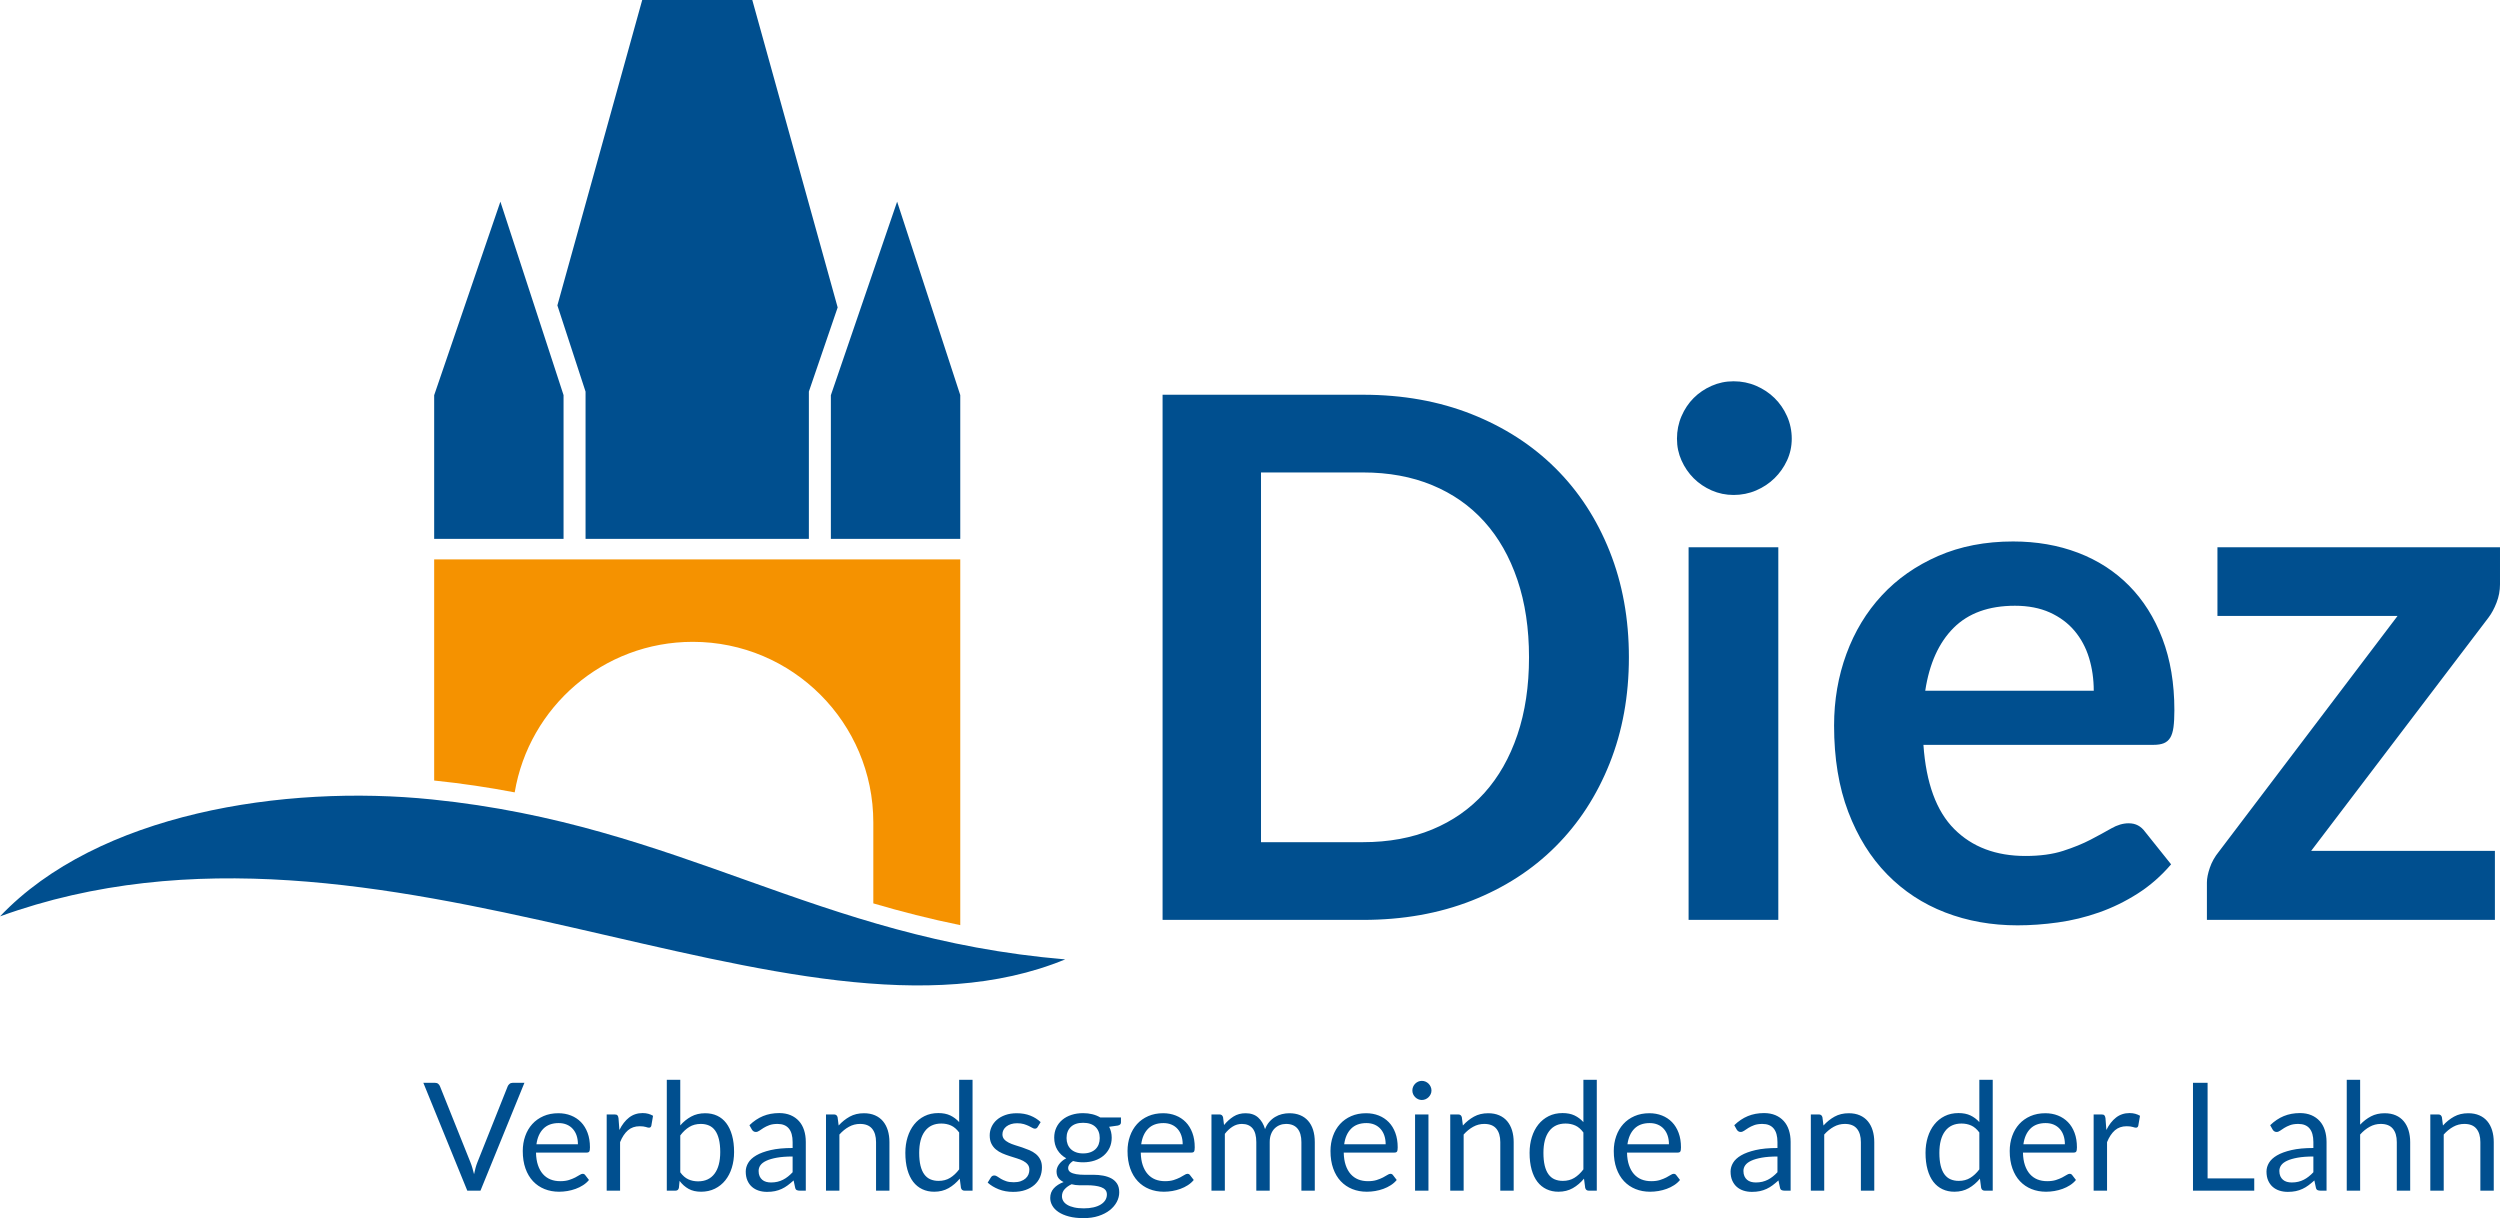 <?xml version="1.0" encoding="UTF-8"?>
<svg id="Ebene_1" xmlns="http://www.w3.org/2000/svg" version="1.1" viewBox="0 0 1581.36 770.53">
  <!-- Generator: Adobe Illustrator 29.1.0, SVG Export Plug-In . SVG Version: 2.1.0 Build 142)  -->
  <defs>
    <style>
      .st0 {
        fill: #004f8f;
      }

      .st1 {
        fill: #f59200;
      }
    </style>
  </defs>
  <path class="st0" d="M295.59,753.15h8.33l27.8-68.22h-7.43c-.79,0-1.46.23-2,.69-.54.46-.92.96-1.14,1.5l-19.19,48.13c-.44,1.08-.83,2.26-1.17,3.53-.33,1.27-.64,2.58-.93,3.95-.35-1.37-.71-2.68-1.07-3.95-.37-1.27-.77-2.45-1.21-3.53l-19.28-48.13c-.25-.63-.64-1.16-1.14-1.57-.51-.41-1.17-.62-2-.62h-7.38l27.8,68.22h0ZM343.76,706c-2.79,1.22-5.16,2.9-7.09,5.04-1.94,2.15-3.42,4.68-4.45,7.6-1.03,2.92-1.55,6.06-1.55,9.42,0,4.16.57,7.84,1.71,11.05,1.14,3.21,2.74,5.89,4.78,8.07,2.05,2.17,4.47,3.82,7.28,4.95,2.81,1.13,5.88,1.69,9.21,1.69,1.75,0,3.51-.15,5.29-.45,1.77-.3,3.5-.76,5.16-1.36,1.67-.6,3.23-1.37,4.69-2.31,1.46-.93,2.72-2.04,3.76-3.31l-2.38-3.09c-.38-.54-.92-.81-1.62-.81-.54,0-1.18.25-1.92.74-.75.49-1.68,1.02-2.79,1.59-1.11.57-2.44,1.1-3.97,1.6-1.54.49-3.38.73-5.5.73-2.29,0-4.35-.37-6.19-1.11-1.84-.75-3.43-1.88-4.76-3.38-1.33-1.51-2.38-3.39-3.14-5.65-.76-2.25-1.17-4.9-1.24-7.95h32.08c.8,0,1.34-.22,1.62-.66.29-.45.43-1.34.43-2.67,0-3.43-.5-6.48-1.5-9.16-1-2.68-2.39-4.94-4.16-6.76-1.78-1.83-3.89-3.22-6.34-4.19-2.44-.97-5.11-1.45-7.99-1.45-3.49,0-6.63.61-9.43,1.83h0ZM358.54,711.38c1.51.65,2.79,1.57,3.83,2.76,1.05,1.19,1.85,2.6,2.39,4.24.53,1.63.8,3.43.8,5.4h-26.23c.57-4.19,2.03-7.47,4.38-9.83,2.35-2.36,5.57-3.55,9.66-3.55,1.94,0,3.66.33,5.17.98h0ZM392.23,753.15v-30.7c1.34-3.27,2.99-5.76,4.98-7.48,1.98-1.71,4.45-2.57,7.4-2.57,1.65,0,2.94.15,3.86.45.92.31,1.6.46,2.04.46.76,0,1.26-.4,1.48-1.19l1.09-6.34c-.92-.53-1.92-.96-3-1.26-1.07-.3-2.28-.45-3.61-.45-3.27,0-6.12.95-8.55,2.83-2.43,1.89-4.47,4.52-6.12,7.88l-.57-7.52c-.12-.86-.36-1.46-.71-1.81-.35-.35-.99-.52-1.91-.52h-4.85v48.22h8.47ZM427.25,753.15c1.21,0,1.94-.6,2.19-1.81l.43-4.38c1.62,2.16,3.51,3.84,5.69,5.05,2.17,1.21,4.81,1.81,7.93,1.81s6.14-.64,8.73-1.93c2.59-1.28,4.78-3.05,6.57-5.28,1.79-2.24,3.17-4.89,4.12-7.95.95-3.07,1.43-6.37,1.43-9.93,0-4-.43-7.53-1.29-10.59-.86-3.06-2.08-5.63-3.66-7.71-1.59-2.08-3.51-3.65-5.76-4.69-2.26-1.05-4.78-1.57-7.57-1.57-3.34,0-6.3.7-8.88,2.11-2.59,1.42-4.88,3.28-6.88,5.6v-28.85h-8.52v70.12h5.47ZM448.48,711.93c1.53.66,2.81,1.72,3.86,3.16,1.05,1.45,1.85,3.29,2.4,5.55.56,2.25.84,4.95.84,8.09,0,5.94-1.21,10.51-3.62,13.71-2.41,3.21-5.87,4.81-10.38,4.81-2.28,0-4.35-.43-6.21-1.29-1.86-.85-3.55-2.33-5.07-4.42v-23.33c1.74-2.32,3.66-4.11,5.73-5.38,2.08-1.27,4.5-1.9,7.26-1.9,1.94,0,3.67.33,5.19,1h0ZM509.7,722.3c0-2.69-.36-5.17-1.09-7.42-.73-2.26-1.81-4.18-3.24-5.76-1.43-1.59-3.19-2.83-5.28-3.72-2.1-.88-4.49-1.33-7.19-1.33-3.75,0-7.16.64-10.24,1.9-3.07,1.27-5.95,3.19-8.61,5.77l1.52,2.71c.25.44.6.82,1.02,1.12.43.3.93.45,1.5.45.73,0,1.47-.26,2.22-.79.74-.52,1.63-1.11,2.66-1.76,1.03-.65,2.26-1.23,3.67-1.76,1.41-.52,3.15-.78,5.21-.78,3.14,0,5.52.96,7.12,2.89,1.6,1.94,2.4,4.79,2.4,8.56v3.78c-5.46,0-10.07.44-13.85,1.31-3.78.88-6.83,2-9.16,3.37-2.34,1.37-4.03,2.94-5.07,4.71-1.05,1.76-1.58,3.6-1.58,5.51,0,2.2.36,4.1,1.08,5.71.71,1.61,1.67,2.94,2.88,3.99,1.2,1.05,2.62,1.84,4.26,2.37,1.63.52,3.38.78,5.26.78s3.51-.15,5.02-.47c1.51-.32,2.93-.79,4.26-1.41,1.33-.61,2.6-1.38,3.81-2.28,1.21-.91,2.44-1.93,3.71-3.07l.95,4.47c.16.83.5,1.37,1,1.62.51.26,1.18.38,2,.38h3.76v-30.85h0ZM484.62,747.56c-.96-.27-1.78-.71-2.48-1.3-.7-.59-1.25-1.34-1.67-2.27-.41-.93-.61-2.03-.61-3.3,0-1.35.38-2.56,1.16-3.64.78-1.09,2.03-2.03,3.74-2.83,1.71-.8,3.93-1.44,6.66-1.94,2.73-.49,6.05-.74,9.95-.74v9.95c-.95,1.02-1.92,1.92-2.92,2.71-1,.8-2.05,1.47-3.15,2.03-1.09.55-2.26.98-3.5,1.28-1.23.3-2.6.45-4.09.45-1.11,0-2.14-.13-3.09-.4h0ZM530.96,753.15v-35.51c1.84-2.06,3.84-3.7,6.02-4.9,2.17-1.21,4.51-1.81,7.02-1.81,3.43,0,5.97,1,7.64,3.02,1.67,2.01,2.5,4.85,2.5,8.5v30.7h8.47v-30.7c0-2.73-.35-5.22-1.04-7.48-.7-2.25-1.73-4.18-3.07-5.78-1.35-1.6-3.04-2.84-5.05-3.71-2.02-.88-4.34-1.31-6.98-1.31-3.39,0-6.38.71-8.97,2.14-2.59,1.43-4.93,3.3-7.02,5.62l-.67-5.24c-.31-1.17-1.08-1.76-2.28-1.76h-5.05v48.22h8.48ZM615.18,753.15v-70.12h-8.47v26.75c-1.65-1.81-3.53-3.21-5.62-4.21-2.1-1-4.62-1.5-7.57-1.5-3.27,0-6.19.64-8.76,1.93-2.57,1.28-4.75,3.05-6.55,5.31-1.79,2.25-3.16,4.91-4.11,7.97-.96,3.06-1.43,6.37-1.43,9.93,0,4,.43,7.54,1.28,10.61.86,3.08,2.08,5.65,3.67,7.72,1.59,2.06,3.51,3.62,5.76,4.68,2.25,1.07,4.76,1.6,7.52,1.6,3.43,0,6.47-.75,9.12-2.26,2.65-1.51,5-3.52,7.07-6.02l.76,5.85c.32,1.18,1.08,1.76,2.28,1.76h5.05ZM588.47,745.96c-1.52-.66-2.81-1.72-3.85-3.16-1.05-1.45-1.84-3.29-2.38-5.52-.54-2.24-.81-4.93-.81-8.07,0-5.94,1.2-10.51,3.62-13.71,2.41-3.21,5.87-4.81,10.37-4.81,2.26,0,4.31.42,6.17,1.26,1.86.84,3.56,2.31,5.12,4.4v23.33c-1.75,2.32-3.66,4.11-5.74,5.38-2.08,1.27-4.5,1.9-7.26,1.9-1.97,0-3.71-.33-5.24-1h0ZM658.26,709.78c-1.84-1.74-4.02-3.11-6.54-4.11-2.53-1-5.37-1.5-8.55-1.5-2.73,0-5.16.38-7.28,1.14-2.13.76-3.92,1.78-5.38,3.07-1.46,1.28-2.57,2.78-3.33,4.47-.77,1.7-1.15,3.47-1.15,5.31,0,2.07.36,3.82,1.07,5.26.72,1.45,1.66,2.66,2.84,3.64,1.17.99,2.51,1.81,4.02,2.46,1.51.65,3.05,1.23,4.62,1.73,1.57.51,3.11,1,4.62,1.46,1.5.46,2.84,1,4.02,1.61,1.17.62,2.12,1.37,2.83,2.24.72.88,1.07,1.98,1.07,3.31,0,1.08-.2,2.1-.59,3.05-.4.95-1.01,1.79-1.84,2.52-.82.73-1.85,1.31-3.09,1.74-1.24.43-2.68.64-4.33.64-1.94,0-3.55-.22-4.83-.67-1.29-.44-2.38-.93-3.29-1.47-.9-.54-1.67-1.03-2.31-1.48-.63-.44-1.24-.66-1.81-.66s-1.03.11-1.38.33c-.35.22-.65.54-.9.95l-2,3.24c1.9,1.71,4.22,3.12,6.95,4.21,2.73,1.1,5.78,1.64,9.14,1.64,2.95,0,5.55-.39,7.81-1.19,2.25-.79,4.15-1.88,5.71-3.26,1.55-1.38,2.73-3.01,3.52-4.9.8-1.89,1.19-3.94,1.19-6.17,0-1.93-.35-3.59-1.07-4.97-.71-1.38-1.66-2.55-2.83-3.5-1.18-.95-2.51-1.74-4-2.38-1.49-.63-3.02-1.21-4.59-1.74-1.58-.52-3.11-1.01-4.6-1.47-1.49-.46-2.82-.99-4-1.6-1.17-.6-2.12-1.31-2.83-2.14-.71-.82-1.07-1.86-1.07-3.09,0-.99.21-1.9.64-2.74.43-.84,1.05-1.58,1.86-2.22.81-.63,1.78-1.13,2.93-1.5,1.14-.36,2.42-.54,3.85-.54,1.65,0,3.08.18,4.29.54,1.2.37,2.24.77,3.12,1.2.87.42,1.61.81,2.21,1.16.6.35,1.14.53,1.62.53.79,0,1.38-.35,1.76-1.05l1.9-3.1h0ZM677.76,705.21c-2.24.73-4.17,1.77-5.79,3.12-1.62,1.35-2.88,2.99-3.78,4.9-.91,1.93-1.36,4.06-1.36,6.41,0,2.95.68,5.53,2.02,7.73,1.35,2.21,3.22,3.98,5.6,5.31-1.02.51-1.91,1.1-2.67,1.76-.76.67-1.4,1.36-1.93,2.09-.52.73-.91,1.47-1.16,2.21-.26.75-.38,1.47-.38,2.16,0,1.78.4,3.2,1.21,4.26.81,1.06,1.9,1.91,3.26,2.54-2.63.99-4.7,2.31-6.21,3.98-1.51,1.67-2.26,3.69-2.26,6.08,0,1.68.43,3.29,1.31,4.83.87,1.55,2.18,2.9,3.93,4.08,1.74,1.17,3.94,2.11,6.59,2.81,2.65.7,5.74,1.05,9.26,1.05s6.68-.46,9.47-1.37c2.79-.92,5.16-2.14,7.1-3.67,1.93-1.52,3.41-3.27,4.45-5.23,1.03-1.96,1.54-3.98,1.54-6.07,0-2.25-.46-4.08-1.38-5.49-.92-1.41-2.14-2.52-3.66-3.33-1.53-.8-3.26-1.38-5.19-1.73-1.94-.36-3.91-.53-5.93-.53h-5.93c-1.93,0-3.66-.13-5.18-.4-1.53-.26-2.75-.69-3.67-1.3-.92-.61-1.38-1.5-1.38-2.68,0-.72.26-1.46.78-2.22.53-.75,1.3-1.46,2.31-2.11,2,.54,4.13.81,6.38.81,2.64,0,5.06-.37,7.26-1.1,2.21-.73,4.11-1.78,5.72-3.14,1.6-1.37,2.85-3.01,3.76-4.93.9-1.92,1.35-4.05,1.35-6.4,0-2.54-.54-4.84-1.62-6.9l5.48-.77c1.33-.28,2-.95,2-2v-3.14h-13.09c-1.5-.89-3.15-1.56-4.98-2.02-1.82-.46-3.78-.69-5.88-.69-2.66,0-5.12.36-7.35,1.09h0ZM699.16,759.15c-.67,1.06-1.63,1.99-2.88,2.76-1.26.78-2.79,1.38-4.6,1.8-1.81.42-3.85.63-6.14.63s-4.39-.2-6.12-.6c-1.73-.39-3.16-.93-4.3-1.62-1.15-.68-2-1.49-2.55-2.43-.56-.94-.83-1.95-.83-3.03,0-1.71.56-3.19,1.69-4.43,1.12-1.24,2.59-2.29,4.4-3.15,1.55.43,3.19.65,4.9.65h5.05c1.65,0,3.22.09,4.71.29,1.49.19,2.81.49,3.95.89,1.15.41,2.05.98,2.72,1.73.66.74,1,1.73,1,2.96s-.34,2.48-1,3.55h0ZM680.64,728.87c-1.3-.47-2.4-1.14-3.29-2-.89-.85-1.56-1.88-2.02-3.07-.46-1.19-.69-2.5-.69-3.92,0-2.96.9-5.3,2.69-7.05,1.79-1.74,4.39-2.62,7.78-2.62s6.04.88,7.83,2.62c1.8,1.75,2.69,4.09,2.69,7.05,0,1.42-.22,2.73-.66,3.92-.45,1.19-1.11,2.22-2,3.07-.89.86-1.99,1.53-3.31,2-1.32.48-2.83.72-4.55.72s-3.17-.24-4.47-.72h0ZM726.3,706c-2.79,1.22-5.16,2.9-7.09,5.04-1.94,2.15-3.42,4.68-4.45,7.6-1.04,2.92-1.55,6.06-1.55,9.42,0,4.16.57,7.84,1.71,11.05,1.14,3.21,2.74,5.89,4.79,8.07,2.04,2.17,4.47,3.82,7.28,4.95,2.81,1.13,5.88,1.69,9.21,1.69,1.75,0,3.51-.15,5.29-.45,1.77-.3,3.5-.76,5.16-1.36,1.67-.6,3.23-1.37,4.69-2.31,1.46-.93,2.71-2.04,3.76-3.31l-2.38-3.09c-.38-.54-.92-.81-1.62-.81-.54,0-1.18.25-1.92.74-.75.49-1.68,1.02-2.79,1.59-1.11.57-2.44,1.1-3.97,1.6-1.54.49-3.38.73-5.5.73-2.29,0-4.35-.37-6.19-1.11-1.84-.75-3.43-1.88-4.76-3.38-1.34-1.51-2.38-3.39-3.15-5.65-.76-2.25-1.17-4.9-1.23-7.95h32.08c.8,0,1.34-.22,1.62-.66.29-.45.43-1.34.43-2.67,0-3.43-.5-6.48-1.5-9.16-1-2.68-2.39-4.94-4.16-6.76-1.78-1.83-3.89-3.22-6.34-4.19-2.44-.97-5.11-1.45-7.99-1.45-3.5,0-6.64.61-9.43,1.83h0ZM741.08,711.38c1.51.65,2.79,1.57,3.83,2.76,1.05,1.19,1.84,2.6,2.38,4.24.54,1.63.81,3.43.81,5.4h-26.23c.57-4.19,2.03-7.47,4.38-9.83,2.35-2.36,5.57-3.55,9.67-3.55,1.93,0,3.65.33,5.16.98h0ZM774.77,753.15v-35.94c1.49-1.94,3.14-3.47,4.93-4.59,1.79-1.13,3.74-1.69,5.83-1.69,2.98,0,5.25.95,6.81,2.85,1.55,1.91,2.33,4.8,2.33,8.67v30.7h8.48v-30.7c0-1.91.27-3.58.83-5.03.55-1.44,1.31-2.64,2.26-3.59.95-.95,2.05-1.67,3.31-2.17,1.25-.49,2.58-.73,3.97-.73,3.15,0,5.54.97,7.19,2.92,1.65,1.96,2.48,4.82,2.48,8.6v30.7h8.47v-30.7c0-2.92-.36-5.52-1.09-7.79-.73-2.27-1.79-4.18-3.17-5.73-1.38-1.56-3.06-2.74-5.05-3.55-1.98-.81-4.24-1.21-6.78-1.21-1.59,0-3.15.19-4.69.57-1.54.38-2.99.98-4.35,1.81-1.37.82-2.6,1.87-3.69,3.14-1.1,1.27-1.98,2.78-2.65,4.52-.89-3.08-2.34-5.52-4.35-7.33-2.02-1.81-4.66-2.71-7.93-2.71-2.92,0-5.48.69-7.69,2.09-2.2,1.4-4.19,3.19-5.97,5.38l-.62-4.95c-.32-1.17-1.08-1.76-2.29-1.76h-5.04v48.22h8.47ZM854.68,706c-2.79,1.22-5.15,2.9-7.09,5.04-1.94,2.15-3.42,4.68-4.45,7.6-1.03,2.92-1.55,6.06-1.55,9.42,0,4.16.57,7.84,1.72,11.05,1.14,3.21,2.73,5.89,4.78,8.07,2.05,2.17,4.48,3.82,7.28,4.95,2.81,1.13,5.88,1.69,9.22,1.69,1.74,0,3.5-.15,5.28-.45,1.78-.3,3.5-.76,5.17-1.36,1.66-.6,3.22-1.37,4.68-2.31,1.46-.93,2.72-2.04,3.77-3.31l-2.38-3.09c-.39-.54-.93-.81-1.62-.81-.54,0-1.19.25-1.93.74-.75.49-1.68,1.02-2.79,1.59-1.11.57-2.43,1.1-3.97,1.6-1.54.49-3.37.73-5.5.73-2.28,0-4.35-.37-6.19-1.11-1.84-.75-3.43-1.88-4.76-3.38-1.33-1.51-2.38-3.39-3.14-5.65-.76-2.25-1.18-4.9-1.24-7.95h32.09c.79,0,1.33-.22,1.62-.66.28-.45.42-1.34.42-2.67,0-3.43-.5-6.48-1.5-9.16-.99-2.68-2.38-4.94-4.16-6.76-1.78-1.83-3.89-3.22-6.33-4.19-2.45-.97-5.11-1.45-8-1.45-3.49,0-6.63.61-9.43,1.83h0ZM869.47,711.38c1.5.65,2.78,1.57,3.83,2.76,1.05,1.19,1.84,2.6,2.38,4.24.54,1.63.81,3.43.81,5.4h-26.23c.57-4.19,2.03-7.47,4.38-9.83,2.34-2.36,5.57-3.55,9.66-3.55,1.94,0,3.66.33,5.17.98h0ZM895.09,704.93v48.22h8.47v-48.22h-8.47ZM904.97,687.43c-.33-.74-.78-1.39-1.33-1.95-.56-.55-1.2-.99-1.93-1.31-.73-.32-1.51-.47-2.33-.47s-1.6.15-2.31.47c-.72.32-1.35.76-1.91,1.31-.55.56-.99,1.21-1.31,1.95-.31.75-.47,1.53-.47,2.36s.16,1.59.47,2.31c.32.71.76,1.35,1.31,1.9.56.56,1.19.99,1.91,1.31.71.32,1.48.48,2.31.48s1.6-.16,2.33-.48c.73-.32,1.37-.75,1.93-1.31.55-.55,1-1.19,1.33-1.9.33-.72.5-1.49.5-2.31s-.17-1.61-.5-2.36h0ZM925.82,753.15v-35.51c1.84-2.06,3.84-3.7,6.02-4.9,2.17-1.21,4.51-1.81,7.02-1.81,3.43,0,5.97,1,7.64,3.02,1.67,2.01,2.5,4.85,2.5,8.5v30.7h8.47v-30.7c0-2.73-.35-5.22-1.04-7.48-.7-2.25-1.73-4.18-3.07-5.78-1.35-1.6-3.04-2.84-5.05-3.71-2.02-.88-4.34-1.31-6.97-1.31-3.4,0-6.39.71-8.98,2.14-2.59,1.43-4.93,3.3-7.02,5.62l-.67-5.24c-.31-1.17-1.08-1.76-2.28-1.76h-5.05v48.22h8.48ZM1010.04,753.15v-70.12h-8.47v26.75c-1.65-1.81-3.53-3.21-5.62-4.21-2.1-1-4.62-1.5-7.57-1.5-3.27,0-6.19.64-8.76,1.93-2.57,1.28-4.75,3.05-6.55,5.31-1.79,2.25-3.16,4.91-4.11,7.97-.96,3.06-1.43,6.37-1.43,9.93,0,4,.43,7.54,1.28,10.61.86,3.08,2.08,5.65,3.67,7.72,1.59,2.06,3.51,3.62,5.76,4.68,2.25,1.07,4.76,1.6,7.52,1.6,3.43,0,6.47-.75,9.12-2.26,2.65-1.51,5-3.52,7.07-6.02l.76,5.85c.32,1.18,1.08,1.76,2.28,1.76h5.05ZM983.33,745.96c-1.52-.66-2.8-1.72-3.85-3.16-1.05-1.45-1.84-3.29-2.38-5.52-.54-2.24-.81-4.93-.81-8.07,0-5.94,1.2-10.51,3.62-13.71,2.41-3.21,5.87-4.81,10.37-4.81,2.26,0,4.31.42,6.17,1.26,1.86.84,3.56,2.31,5.12,4.4v23.33c-1.75,2.32-3.66,4.11-5.74,5.38s-4.5,1.9-7.26,1.9c-1.97,0-3.71-.33-5.24-1h0ZM1033.87,706c-2.79,1.22-5.16,2.9-7.09,5.04-1.94,2.15-3.42,4.68-4.45,7.6-1.03,2.92-1.55,6.06-1.55,9.42,0,4.16.57,7.84,1.71,11.05,1.15,3.21,2.74,5.89,4.79,8.07,2.05,2.17,4.47,3.82,7.28,4.95,2.81,1.13,5.88,1.69,9.21,1.69,1.75,0,3.51-.15,5.29-.45,1.78-.3,3.5-.76,5.16-1.36,1.67-.6,3.23-1.37,4.69-2.31,1.46-.93,2.72-2.04,3.76-3.31l-2.38-3.09c-.38-.54-.92-.81-1.62-.81-.54,0-1.18.25-1.92.74-.75.49-1.68,1.02-2.79,1.59-1.11.57-2.43,1.1-3.97,1.6-1.54.49-3.38.73-5.5.73-2.29,0-4.35-.37-6.19-1.11-1.84-.75-3.43-1.88-4.76-3.38-1.33-1.51-2.38-3.39-3.14-5.65-.77-2.25-1.18-4.9-1.24-7.95h32.09c.79,0,1.33-.22,1.61-.66.29-.45.43-1.34.43-2.67,0-3.43-.5-6.48-1.5-9.16-1-2.68-2.39-4.94-4.16-6.76-1.78-1.83-3.89-3.22-6.33-4.19-2.45-.97-5.11-1.45-8-1.45-3.49,0-6.64.61-9.43,1.83h0ZM1048.65,711.38c1.51.65,2.79,1.57,3.84,2.76,1.04,1.19,1.84,2.6,2.38,4.24.54,1.63.81,3.43.81,5.4h-26.24c.58-4.19,2.04-7.47,4.38-9.83,2.35-2.36,5.57-3.55,9.67-3.55,1.93,0,3.66.33,5.16.98h0ZM1132.65,722.3c0-2.69-.36-5.17-1.09-7.42-.73-2.26-1.81-4.18-3.24-5.76-1.43-1.59-3.19-2.83-5.28-3.72-2.1-.88-4.49-1.33-7.19-1.33-3.75,0-7.16.64-10.24,1.9-3.08,1.27-5.95,3.19-8.61,5.77l1.52,2.71c.25.44.59.82,1.02,1.12.43.3.93.45,1.5.45.73,0,1.47-.26,2.22-.79.74-.52,1.63-1.11,2.66-1.76,1.03-.65,2.26-1.23,3.67-1.76,1.41-.52,3.15-.78,5.21-.78,3.14,0,5.51.96,7.12,2.89,1.6,1.94,2.4,4.79,2.4,8.56v3.78c-5.46,0-10.07.44-13.85,1.31-3.78.88-6.83,2-9.17,3.37-2.33,1.37-4.02,2.94-5.07,4.71-1.04,1.76-1.57,3.6-1.57,5.51,0,2.2.36,4.1,1.07,5.71.72,1.61,1.68,2.94,2.88,3.99,1.21,1.05,2.63,1.84,4.27,2.37,1.63.52,3.38.78,5.26.78s3.51-.15,5.02-.47c1.51-.32,2.93-.79,4.26-1.41,1.33-.61,2.6-1.38,3.81-2.28,1.2-.91,2.44-1.93,3.71-3.07l.95,4.47c.16.83.49,1.37,1,1.62.51.26,1.18.38,2,.38h3.76v-30.85h0ZM1107.56,747.56c-.95-.27-1.77-.71-2.47-1.3-.7-.59-1.26-1.34-1.67-2.27-.41-.93-.62-2.03-.62-3.3,0-1.35.39-2.56,1.17-3.64.78-1.09,2.02-2.03,3.74-2.83,1.71-.8,3.93-1.44,6.66-1.94,2.73-.49,6.05-.74,9.95-.74v9.95c-.95,1.02-1.93,1.92-2.93,2.71-1,.8-2.04,1.47-3.14,2.03-1.09.55-2.26.98-3.5,1.28-1.23.3-2.6.45-4.09.45-1.11,0-2.14-.13-3.1-.4h0ZM1153.9,753.15v-35.51c1.84-2.06,3.85-3.7,6.03-4.9,2.17-1.21,4.51-1.81,7.02-1.81,3.43,0,5.97,1,7.64,3.02,1.66,2.01,2.5,4.85,2.5,8.5v30.7h8.47v-30.7c0-2.73-.35-5.22-1.05-7.48-.69-2.25-1.72-4.18-3.07-5.78-1.35-1.6-3.03-2.84-5.04-3.71-2.02-.88-4.34-1.31-6.98-1.31-3.39,0-6.38.71-8.97,2.14-2.59,1.43-4.93,3.3-7.02,5.62l-.67-5.24c-.32-1.17-1.08-1.76-2.28-1.76h-5.05v48.22h8.47ZM1260.49,753.15v-70.12h-8.47v26.75c-1.65-1.81-3.52-3.21-5.62-4.21-2.09-1-4.62-1.5-7.57-1.5-3.27,0-6.19.64-8.76,1.93-2.57,1.28-4.75,3.05-6.54,5.31-1.8,2.25-3.17,4.91-4.12,7.97-.95,3.06-1.43,6.37-1.43,9.93,0,4,.43,7.54,1.29,10.61.85,3.08,2.07,5.65,3.66,7.72,1.59,2.06,3.51,3.62,5.76,4.68,2.26,1.07,4.76,1.6,7.52,1.6,3.43,0,6.47-.75,9.12-2.26,2.65-1.51,5.01-3.52,7.07-6.02l.76,5.85c.32,1.18,1.08,1.76,2.29,1.76h5.04ZM1233.79,745.96c-1.53-.66-2.81-1.72-3.86-3.16-1.05-1.45-1.84-3.29-2.38-5.52-.54-2.24-.81-4.93-.81-8.07,0-5.94,1.21-10.51,3.62-13.71,2.41-3.21,5.87-4.81,10.38-4.81,2.25,0,4.31.42,6.16,1.26,1.86.84,3.56,2.31,5.12,4.4v23.33c-1.75,2.32-3.66,4.11-5.74,5.38-2.08,1.27-4.5,1.9-7.26,1.9-1.97,0-3.71-.33-5.23-1h0ZM1284.32,706c-2.79,1.22-5.15,2.9-7.09,5.04-1.94,2.15-3.42,4.68-4.45,7.6-1.03,2.92-1.55,6.06-1.55,9.42,0,4.16.57,7.84,1.72,11.05,1.14,3.21,2.73,5.89,4.78,8.07,2.05,2.17,4.48,3.82,7.28,4.95,2.81,1.13,5.88,1.69,9.22,1.69,1.74,0,3.5-.15,5.28-.45,1.78-.3,3.5-.76,5.17-1.36,1.66-.6,3.23-1.37,4.69-2.31,1.45-.93,2.71-2.04,3.76-3.31l-2.38-3.09c-.38-.54-.92-.81-1.62-.81-.54,0-1.19.25-1.93.74-.75.49-1.67,1.02-2.79,1.59-1.11.57-2.43,1.1-3.97,1.6-1.54.49-3.37.73-5.5.73-2.28,0-4.35-.37-6.19-1.11-1.84-.75-3.43-1.88-4.76-3.38-1.33-1.51-2.38-3.39-3.14-5.65-.76-2.25-1.18-4.9-1.24-7.95h32.09c.79,0,1.33-.22,1.62-.66.28-.45.43-1.34.43-2.67,0-3.43-.5-6.48-1.5-9.16-1-2.68-2.39-4.94-4.17-6.76-1.78-1.83-3.89-3.22-6.33-4.19-2.45-.97-5.11-1.45-8-1.45-3.49,0-6.63.61-9.43,1.83h0ZM1299.11,711.38c1.5.65,2.78,1.57,3.83,2.76,1.05,1.19,1.84,2.6,2.38,4.24.54,1.63.81,3.43.81,5.4h-26.23c.57-4.19,2.03-7.47,4.38-9.83,2.35-2.36,5.57-3.55,9.66-3.55,1.94,0,3.66.33,5.17.98h0ZM1332.8,753.15v-30.7c1.33-3.27,2.99-5.76,4.97-7.48,1.98-1.71,4.45-2.57,7.4-2.57,1.65,0,2.94.15,3.86.45.92.31,1.6.46,2.05.46.76,0,1.25-.4,1.47-1.19l1.1-6.34c-.92-.53-1.92-.96-3-1.26-1.08-.3-2.29-.45-3.62-.45-3.27,0-6.12.95-8.54,2.83-2.43,1.89-4.47,4.52-6.12,7.88l-.57-7.52c-.13-.86-.37-1.46-.72-1.81-.35-.35-.98-.52-1.9-.52h-4.86v48.22h8.48ZM1396.4,684.93h-9.24v68.22h38.75v-7.76h-29.51v-60.46h0ZM1471.64,722.3c0-2.69-.36-5.17-1.09-7.42-.73-2.26-1.81-4.18-3.24-5.76-1.43-1.59-3.19-2.83-5.28-3.72-2.1-.88-4.49-1.33-7.19-1.33-3.75,0-7.16.64-10.24,1.9-3.08,1.27-5.95,3.19-8.61,5.77l1.52,2.71c.25.44.59.82,1.02,1.12.43.3.93.45,1.5.45.73,0,1.47-.26,2.22-.79.74-.52,1.63-1.11,2.66-1.76,1.03-.65,2.26-1.23,3.67-1.76,1.41-.52,3.15-.78,5.21-.78,3.14,0,5.52.96,7.12,2.89,1.6,1.94,2.4,4.79,2.4,8.56v3.78c-5.46,0-10.07.44-13.85,1.31-3.78.88-6.83,2-9.17,3.37-2.33,1.37-4.02,2.94-5.07,4.71-1.04,1.76-1.57,3.6-1.57,5.51,0,2.2.36,4.1,1.07,5.71.72,1.61,1.68,2.94,2.88,3.99,1.21,1.05,2.63,1.84,4.27,2.37,1.63.52,3.38.78,5.26.78s3.51-.15,5.02-.47c1.51-.32,2.93-.79,4.26-1.41,1.33-.61,2.6-1.38,3.81-2.28,1.2-.91,2.44-1.93,3.71-3.07l.95,4.47c.16.83.5,1.37,1,1.62.51.26,1.18.38,2,.38h3.76v-30.85h0ZM1446.55,747.56c-.95-.27-1.77-.71-2.47-1.3-.7-.59-1.25-1.34-1.67-2.27-.41-.93-.62-2.03-.62-3.3,0-1.35.39-2.56,1.17-3.64.78-1.09,2.02-2.03,3.74-2.83,1.71-.8,3.93-1.44,6.66-1.94,2.73-.49,6.05-.74,9.95-.74v9.95c-.95,1.02-1.93,1.92-2.93,2.71-.99.8-2.04,1.47-3.14,2.03-1.09.55-2.26.98-3.5,1.28-1.23.3-2.6.45-4.09.45-1.11,0-2.14-.13-3.1-.4h0ZM1492.89,753.15v-35.51c1.84-2.06,3.85-3.7,6.03-4.9,2.17-1.21,4.51-1.81,7.02-1.81,3.43,0,5.97,1,7.64,3.02,1.67,2.01,2.5,4.85,2.5,8.5v30.7h8.47v-30.7c0-2.73-.35-5.22-1.05-7.48-.69-2.25-1.72-4.18-3.07-5.78-1.35-1.6-3.03-2.84-5.04-3.71-2.02-.88-4.34-1.31-6.98-1.31-3.27,0-6.15.65-8.66,1.97-2.51,1.32-4.79,3.07-6.86,5.26v-28.37h-8.47v70.12h8.47ZM1545.76,753.15v-35.51c1.84-2.06,3.84-3.7,6.02-4.9,2.17-1.21,4.51-1.81,7.02-1.81,3.43,0,5.97,1,7.64,3.02,1.67,2.01,2.5,4.85,2.5,8.5v30.7h8.47v-30.7c0-2.73-.35-5.22-1.04-7.48-.7-2.25-1.72-4.18-3.07-5.78-1.35-1.6-3.03-2.84-5.05-3.71-2.02-.88-4.34-1.31-6.97-1.31-3.4,0-6.39.71-8.98,2.14-2.59,1.43-4.93,3.3-7.02,5.62l-.67-5.24c-.31-1.17-1.08-1.76-2.28-1.76h-5.05v48.22h8.48Z"/>
  <path class="st0" d="M1018.17,348.7c-8.12-20.36-19.52-37.86-34.23-52.49-14.7-14.62-32.39-26.03-53.06-34.23-20.68-8.19-43.58-12.29-68.69-12.29h-126.81v332.18h126.81c25.11,0,48.01-4.05,68.69-12.17,20.67-8.12,38.36-19.53,53.06-34.23,14.71-14.7,26.11-32.24,34.23-52.61,8.12-20.36,12.18-42.73,12.18-67.08s-4.06-46.71-12.18-67.08h0ZM959.82,464.83c-4.9,14.47-11.87,26.73-20.9,36.76-9.04,10.03-20.03,17.72-32.97,23.08-12.94,5.37-27.53,8.04-43.76,8.04h-64.55v-233.86h64.55c16.23,0,30.82,2.68,43.76,8.04,12.94,5.36,23.93,13.06,32.97,23.09,9.03,10.03,16,22.28,20.9,36.76,4.9,14.47,7.35,30.82,7.35,49.04s-2.45,34.58-7.35,49.05h0ZM1068.11,346.18v235.69h56.75v-235.69h-56.75ZM1130.37,263.24c-1.99-4.44-4.64-8.27-7.93-11.49-3.29-3.22-7.16-5.78-11.6-7.7-4.44-1.91-9.19-2.87-14.24-2.87s-9.53.96-13.9,2.87c-4.36,1.92-8.15,4.48-11.37,7.7-3.22,3.22-5.78,7.05-7.7,11.49-1.91,4.44-2.87,9.19-2.87,14.24s.96,9.5,2.87,13.78c1.92,4.29,4.48,8.04,7.7,11.26,3.22,3.22,7.01,5.78,11.37,7.7,4.37,1.92,9,2.87,13.9,2.87s9.8-.95,14.24-2.87c4.44-1.91,8.31-4.48,11.6-7.7,3.29-3.22,5.94-6.97,7.93-11.26,1.99-4.29,2.99-8.88,2.99-13.78s-1-9.8-2.99-14.24h0ZM1225.96,351.69c-14.02,6.13-25.89,14.44-35.61,24.93-9.73,10.49-17.2,22.82-22.4,36.98-5.21,14.17-7.81,29.29-7.81,45.37,0,20.68,2.99,38.86,8.96,54.56,5.97,15.7,14.16,28.87,24.58,39.51,10.41,10.65,22.66,18.69,36.76,24.13,14.08,5.43,29.32,8.15,45.71,8.15,8.27,0,16.81-.61,25.62-1.84,8.8-1.22,17.45-3.33,25.95-6.31,8.5-2.99,16.66-6.97,24.47-11.95,7.81-4.98,14.85-11.14,21.13-18.49l-16.54-20.68c-1.22-1.68-2.68-2.99-4.36-3.9-1.69-.92-3.68-1.38-5.97-1.38-3.53,0-7.16,1.07-10.92,3.21-3.75,2.15-8.11,4.52-13.09,7.13-4.98,2.6-10.8,4.97-17.46,7.12-6.66,2.14-14.59,3.21-23.78,3.21-18.68,0-33.69-5.66-45.02-17-11.34-11.33-17.84-29.09-19.53-53.29h145.65c2.6,0,4.74-.35,6.43-1.04,1.68-.69,3.02-1.83,4.02-3.44.99-1.61,1.68-3.83,2.07-6.66.38-2.84.57-6.4.57-10.69,0-17-2.52-32.12-7.58-45.37-5.05-13.24-12.1-24.42-21.13-33.54-9.04-9.11-19.8-16.04-32.28-20.79-12.48-4.74-26.15-7.12-41.01-7.12-17.61,0-33.42,3.07-47.43,9.19h0ZM1296.6,387.41c6.27,2.84,11.48,6.7,15.62,11.6,4.13,4.91,7.19,10.61,9.19,17.12,1.99,6.51,2.98,13.44,2.98,20.79h-106.59c2.6-17.15,8.58-30.4,17.92-39.74,9.34-9.34,22.28-14.02,38.82-14.02,8.42,0,15.77,1.42,22.06,4.25h0ZM1581.36,346.18h-178.73v43.41h113.94l-113.02,149.1c-2.61,3.21-4.52,6.62-5.74,10.22-1.23,3.6-1.84,6.7-1.84,9.3v23.66h182.17v-43.64h-116.24l112.11-147.49c1.98-2.6,3.71-5.78,5.16-9.53,1.46-3.75,2.19-7.62,2.19-11.6v-23.43h0Z"/>
  <path class="st1" d="M607.41,585.19v-231.35h-332.78v139.88c17.85,1.84,34.76,4.4,50.94,7.49,9.06-54.03,56.01-95.22,112.62-95.22,63.08,0,114.22,51.15,114.22,114.24v51.2c17.61,5.17,35.81,9.85,55,13.76h0Z"/>
  <polygon class="st0" points="511.65 247.68 511.65 340.87 370.39 340.87 370.39 247.72 352.57 193.17 406.23 0 475.85 0 529.86 194.46 511.65 247.68 511.65 247.68"/>
  <polygon class="st0" points="274.63 340.87 274.63 249.99 316.52 127.56 356.47 249.93 356.47 340.87 274.63 340.87 274.63 340.87"/>
  <polygon class="st0" points="525.56 340.87 525.56 249.99 567.47 127.56 607.41 249.93 607.41 340.87 525.56 340.87 525.56 340.87"/>
  <path class="st0" d="M0,579.65c61.87-65.16,179.49-83.6,273.33-73.96,158.13,16.12,242.15,87.8,400.46,101.17-172.08,70.8-431.95-114.92-673.8-27.21h0Z"/>
</svg>